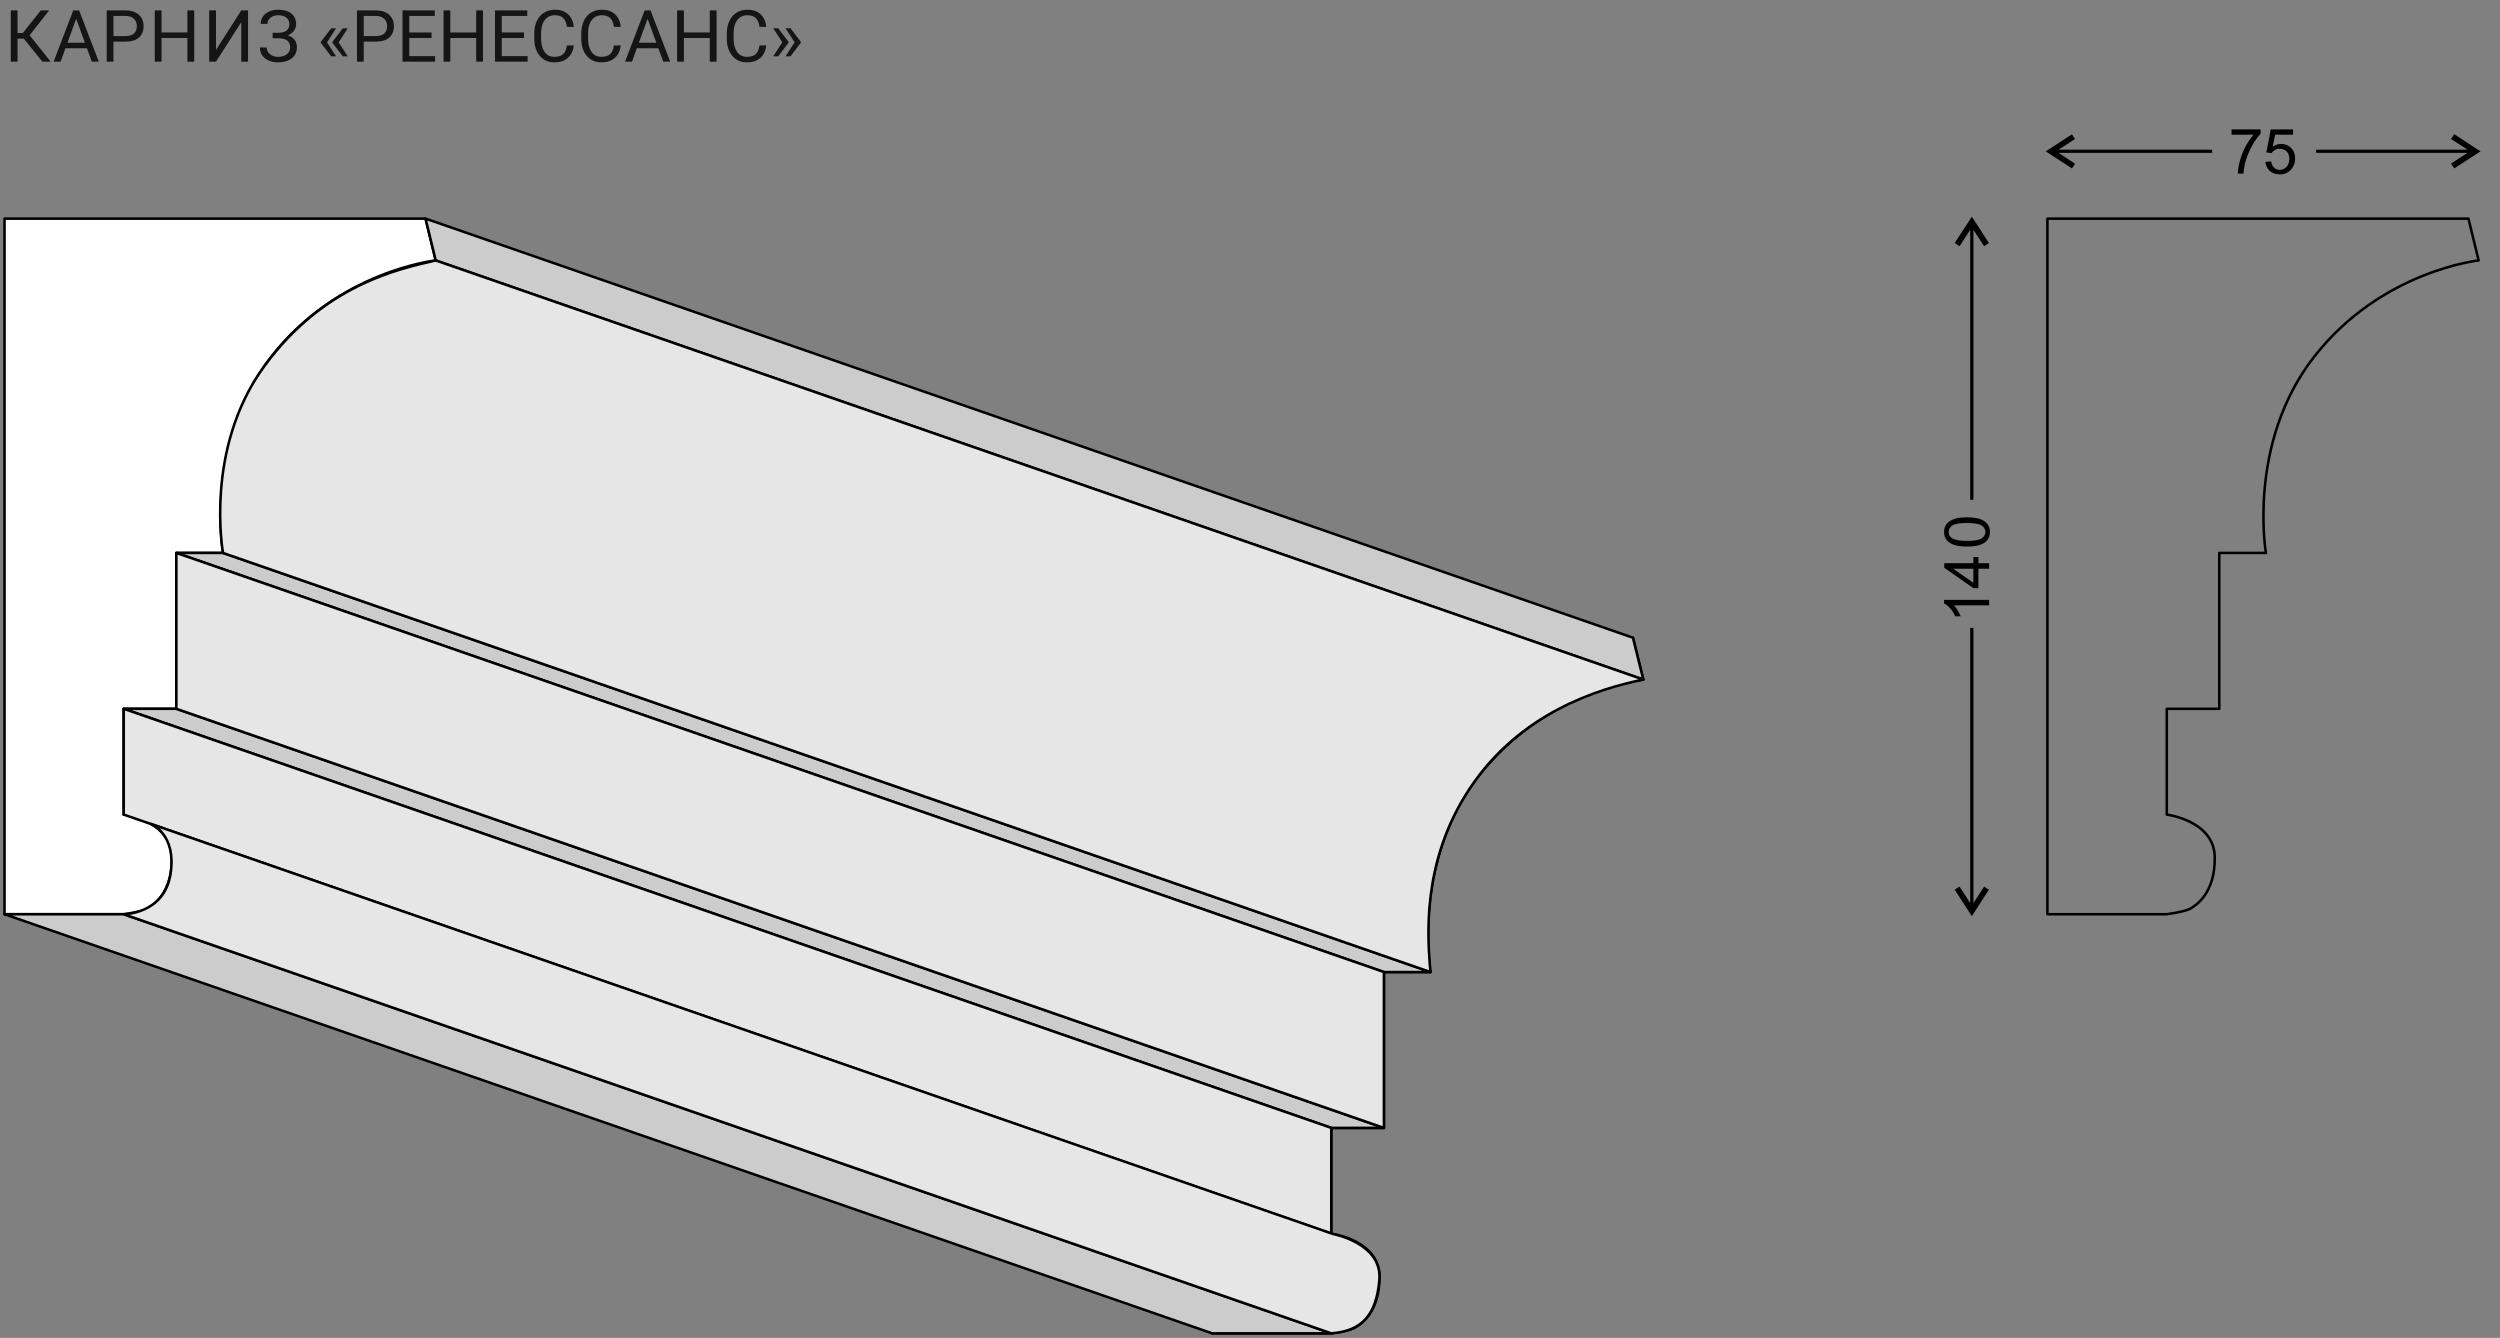 <?xml version="1.0" encoding="utf-8"?>
<!-- Generator: Adobe Illustrator 16.2.0, SVG Export Plug-In . SVG Version: 6.00 Build 0)  -->
<!DOCTYPE svg PUBLIC "-//W3C//DTD SVG 1.1//EN" "http://www.w3.org/Graphics/SVG/1.1/DTD/svg11.dtd">
<svg version="1.1" id="Layer_1" xmlns="http://www.w3.org/2000/svg" xmlns:xlink="http://www.w3.org/1999/xlink" x="0px" y="0px"
	 width="555px" height="297px" viewBox="0 0 555 297" enable-background="new 0 0 555 297" xml:space="preserve">
<rect x="0" y="0" width="555" height="297" fill="#808080" stroke="none"/>
<rect fill="none" width="555" height="297"/>
<g>
	
		<path fill-rule="evenodd" clip-rule="evenodd" fill="none" stroke="#000000" stroke-width="0.567" stroke-linecap="round" stroke-linejoin="round" stroke-miterlimit="10" d="
		M454.524,48.535h93.472l2.26,9.286c0,0-21.62,2.259-36.536,21.405c-14.915,19.146-10.685,43.527-10.685,43.527h-10.361v34.599
		h-11.652v23.484c0,0,10.505,1.327,10.648,9.395c0.179,8.066-4.267,10.899-5.593,11.58c-1.362,0.646-5.056,1.147-5.056,1.147
		h-26.497V48.535z"/>
	<g>
		<path d="M441.59,133.169v1.222h-7.797c0.281,0.294,0.563,0.68,0.842,1.157c0.281,0.477,0.492,0.905,0.633,1.285h-1.182
			c-0.322-0.683-0.713-1.28-1.17-1.791c-0.457-0.512-0.902-0.873-1.332-1.086v-0.787H441.59z"/>
	</g>
	<g>
		<path d="M441.59,126.255h-2.387v4.315h-1.121l-6.457-4.539v-0.998h6.457v-1.344h1.121v1.344h2.387V126.255z M438.082,126.255
			h-4.494l4.494,3.114V126.255z"/>
	</g>
	<g>
		<path d="M436.674,121.336c-1.178,0-2.125-0.121-2.844-0.362c-0.719-0.242-1.271-0.602-1.662-1.079
			c-0.389-0.478-0.584-1.078-0.584-1.802c0-0.534,0.107-1.002,0.322-1.405c0.215-0.402,0.525-0.734,0.932-0.997
			c0.406-0.262,0.898-0.468,1.482-0.618c0.582-0.149,1.367-0.224,2.354-0.224c1.17,0,2.113,0.12,2.832,0.359
			s1.273,0.598,1.666,1.076c0.391,0.478,0.588,1.08,0.588,1.809c0,0.959-0.346,1.712-1.033,2.26
			C439.896,121.009,438.547,121.336,436.674,121.336z M436.674,120.081c1.637,0,2.727-0.191,3.268-0.573
			c0.541-0.383,0.813-0.854,0.813-1.415c0-0.562-0.273-1.033-0.816-1.415s-1.631-0.573-3.264-0.573c-1.639,0-2.729,0.191-3.27,0.573
			c-0.539,0.382-0.809,0.858-0.809,1.429c0,0.561,0.238,1.009,0.715,1.344C433.918,119.87,435.039,120.081,436.674,120.081z"/>
	</g>
	<polygon points="437.207,202.563 433.945,197.508 435.021,196.827 437.387,200.483 437.387,139.389 438.104,139.389 
		438.104,200.483 440.471,196.827 441.008,197.186 441.547,197.508 438.283,202.563 437.746,203.388 	"/>
	<polygon points="438.283,48.929 441.547,53.949 440.471,54.666 438.104,51.008 438.104,110.957 437.387,110.957 437.387,51.008 
		435.021,54.666 434.482,54.307 433.945,53.949 437.207,48.929 437.746,48.104 	"/>
	<g>
		<path d="M495.402,29.896v-1.174h6.451v0.95c-0.635,0.674-1.264,1.57-1.887,2.687c-0.623,1.118-1.105,2.267-1.445,3.447
			c-0.244,0.833-0.4,1.744-0.469,2.735h-1.258c0.014-0.783,0.168-1.728,0.463-2.836s0.717-2.177,1.268-3.207
			s1.137-1.896,1.758-2.603H495.402z"/>
	</g>
	<g>
		<path d="M502.92,35.936l1.283-0.108c0.096,0.625,0.316,1.094,0.664,1.408c0.346,0.314,0.764,0.472,1.254,0.472
			c0.588,0,1.088-0.222,1.494-0.665c0.408-0.443,0.613-1.032,0.613-1.765c0-0.696-0.197-1.246-0.588-1.649
			c-0.393-0.402-0.906-0.604-1.541-0.604c-0.395,0-0.75,0.089-1.066,0.268s-0.566,0.411-0.748,0.696l-1.148-0.149l0.965-5.11h4.955
			v1.167h-3.977l-0.537,2.674c0.6-0.416,1.227-0.625,1.883-0.625c0.871,0,1.605,0.301,2.203,0.903s0.896,1.375,0.896,2.321
			c0,0.9-0.262,1.678-0.787,2.334c-0.639,0.805-1.512,1.208-2.617,1.208c-0.906,0-1.646-0.253-2.221-0.76
			C503.328,37.445,503,36.773,502.92,35.936z"/>
	</g>
	<polygon points="454.956,33.082 459.975,29.819 460.656,30.858 456.999,33.225 491.097,33.225 491.097,33.942 456.999,33.942 
		460.656,36.344 460.334,36.846 459.975,37.384 454.956,34.121 454.131,33.583 	"/>
	<polygon points="549.86,34.121 544.842,37.384 544.124,36.308 547.781,33.942 514.187,33.942 514.187,33.225 547.781,33.225 
		544.124,30.858 544.482,30.32 544.842,29.783 549.86,33.082 550.686,33.583 	"/>
	
		<path fill="#FFFFFF" stroke="#000000" stroke-width="0.567" stroke-linecap="round" stroke-linejoin="round" stroke-miterlimit="10" d="
		M1,48.535h93.472l2.259,9.286c0,0-21.62,2.259-36.535,21.405s-10.685,43.527-10.685,43.527H39.149v34.599H27.46v23.484
		c0,0,10.542,1.327,10.685,9.395c0.179,8.066-4.266,10.899-5.593,11.58c-1.363,0.646-5.092,1.147-5.092,1.147H1V48.535z"/>
	
		<path fill="#FFFFFF" stroke="#000000" stroke-width="0.567" stroke-linecap="round" stroke-linejoin="round" stroke-miterlimit="10" d="
		M269.081,141.575h93.436l2.295,9.286c0,0-21.655,2.295-36.571,21.441c-14.916,19.11-10.684,43.491-10.684,43.491h-10.327v34.6
		h-11.688v23.483c0,0,10.506,1.327,10.685,9.394c0.179,8.067-4.302,10.899-5.629,11.581c-1.326,0.681-5.056,1.148-5.056,1.148
		h-26.46V141.575z"/>
	
		<polygon fill="#CCCCCC" stroke="#000000" stroke-width="0.567" stroke-linecap="round" stroke-linejoin="round" stroke-miterlimit="10" points="
		1,202.958 269.081,296 295.541,296 27.46,202.958 	"/>
	
		<polygon fill="#CCCCCC" stroke="#000000" stroke-width="0.567" stroke-linecap="round" stroke-linejoin="round" stroke-miterlimit="10" points="
		27.46,157.352 295.541,250.394 307.229,250.394 39.149,157.352 	"/>
	
		<polygon fill="#CCCCCC" stroke="#000000" stroke-width="0.567" stroke-linecap="round" stroke-linejoin="round" stroke-miterlimit="10" points="
		39.149,122.753 307.229,215.794 317.557,215.794 49.511,122.753 	"/>
	
		<polygon fill="#CCCCCC" stroke="#000000" stroke-width="0.567" stroke-linecap="round" stroke-linejoin="round" stroke-miterlimit="10" points="
		96.73,57.821 364.812,150.861 362.517,141.575 94.472,48.535 	"/>
	
		<path fill="#E6E6E6" stroke="#000000" stroke-width="0.567" stroke-linecap="round" stroke-linejoin="round" stroke-miterlimit="10" d="
		M49.511,122.753c0,0-4.23-23.055,9.106-41.376C71.919,63.091,88.771,59.649,96.73,57.821
		c89.349,31.014,257.897,89.528,268.081,93.041c-10.111,2.08-27.394,7.423-38.472,24.094c-11.114,16.638-9.322,34.099-8.783,40.839
		L49.511,122.753z"/>
	
		<polygon fill="#E6E6E6" stroke="#000000" stroke-width="0.567" stroke-linecap="round" stroke-linejoin="round" stroke-miterlimit="10" points="
		39.149,157.352 307.229,250.394 307.229,215.794 39.149,122.753 	"/>
	
		<polygon fill="#E6E6E6" stroke="#000000" stroke-width="0.567" stroke-linecap="round" stroke-linejoin="round" stroke-miterlimit="10" points="
		27.46,180.836 295.541,273.877 295.541,250.394 27.46,157.352 	"/>
	
		<path fill="#E6E6E6" stroke="#000000" stroke-width="0.567" stroke-linecap="round" stroke-linejoin="round" stroke-miterlimit="10" d="
		M27.46,202.958c0,0,8.999,0,10.397-8.929c1.399-8.891-4.338-11.114-4.338-11.114l262.416,91.033c0,0,10.937,2.045,10.29,10.112
		c-0.645,7.78-3.801,11.437-10.685,11.939L27.46,202.958z"/>
	<g>
		<path fill="#141515" d="M5.281,8.578H3.896v5.109H2.393V2.313h1.502v5.016h1.174l3.983-5.016h1.87L6.572,7.828l4.672,5.859H9.405
			L5.281,8.578z"/>
		<path fill="#141515" d="M19.298,10.711h-4.773l-1.072,2.977h-1.549l4.351-11.375h1.314l4.359,11.375h-1.542L19.298,10.711z
			 M14.978,9.484h3.874l-1.941-5.32L14.978,9.484z"/>
		<path fill="#141515" d="M25.188,9.234v4.453h-1.502V2.313h4.202c1.247,0,2.224,0.318,2.931,0.953
			c0.707,0.636,1.061,1.477,1.061,2.523c0,1.104-0.346,1.955-1.037,2.551c-0.691,0.597-1.681,0.895-2.97,0.895H25.188z
			 M25.188,8.008h2.7c0.803,0,1.419-0.189,1.847-0.567c0.428-0.378,0.642-0.925,0.642-1.64c0-0.678-0.214-1.221-0.642-1.628
			c-0.428-0.407-1.015-0.618-1.761-0.634h-2.786V8.008z"/>
		<path fill="#141515" d="M43.114,13.688h-1.51V8.43H35.86v5.258h-1.502V2.313h1.502v4.891h5.744V2.313h1.51V13.688z"/>
		<path fill="#141515" d="M53.56,2.313h1.503v11.375H53.56V4.922l-5.611,8.766h-1.51V2.313h1.51v8.766L53.56,2.313z"/>
		<path fill="#141515" d="M64.24,5.363c0-0.605-0.221-1.087-0.662-1.444s-1.06-0.536-1.858-0.536c-0.668,0-1.228,0.185-1.679,0.553
			s-0.677,0.825-0.677,1.369h-1.502c0-0.604,0.166-1.146,0.497-1.625c0.332-0.479,0.794-0.853,1.389-1.121
			C60.342,2.291,61,2.156,61.72,2.156c1.273,0,2.262,0.285,2.966,0.855c0.705,0.57,1.057,1.362,1.057,2.377
			c0,0.525-0.162,1.004-0.485,1.437c-0.323,0.432-0.774,0.773-1.354,1.022c1.34,0.448,2.011,1.337,2.011,2.666
			c0,1.021-0.381,1.832-1.143,2.431c-0.762,0.599-1.779,0.899-3.052,0.899c-0.756,0-1.444-0.134-2.062-0.402s-1.1-0.649-1.444-1.145
			c-0.344-0.495-0.517-1.083-0.517-1.766H59.2c0,0.597,0.237,1.094,0.712,1.491c0.475,0.397,1.077,0.595,1.808,0.595
			c0.819,0,1.473-0.19,1.96-0.57c0.488-0.38,0.731-0.883,0.731-1.508c0-1.333-0.827-2.013-2.48-2.039h-1.409V7.273h1.401
			c0.762-0.016,1.338-0.188,1.729-0.517C64.044,6.428,64.24,5.963,64.24,5.363z"/>
		<path fill="#141515" d="M72.595,9.406l2.019,3.102H73.51l-2.309-3.031V9.328l2.309-3.039h1.104L72.595,9.406z M75.177,9.406
			l2.019,3.102h-1.103l-2.309-3.031V9.328l2.309-3.039h1.103L75.177,9.406z"/>
		<path fill="#141515" d="M80.749,9.234v4.453h-1.502V2.313h4.202c1.247,0,2.224,0.318,2.931,0.953
			c0.707,0.636,1.061,1.477,1.061,2.523c0,1.104-0.346,1.955-1.037,2.551c-0.691,0.597-1.681,0.895-2.97,0.895H80.749z
			 M80.749,8.008h2.7c0.803,0,1.419-0.189,1.847-0.567c0.428-0.378,0.642-0.925,0.642-1.64c0-0.678-0.214-1.221-0.642-1.628
			c-0.428-0.407-1.015-0.618-1.761-0.634h-2.786V8.008z"/>
		<path fill="#141515" d="M95.798,8.43H90.86v4.031h5.736v1.227h-7.239V2.313h7.16v1.227H90.86v3.664h4.938V8.43z"/>
		<path fill="#141515" d="M107.223,13.688h-1.51V8.43h-5.744v5.258h-1.502V2.313h1.502v4.891h5.744V2.313h1.51V13.688z"/>
		<path fill="#141515" d="M116.332,8.43h-4.938v4.031h5.736v1.227h-7.239V2.313h7.16v1.227h-5.658v3.664h4.938V8.43z"/>
		<path fill="#141515" d="M127.382,10.078c-0.141,1.203-0.586,2.132-1.334,2.785c-0.749,0.654-1.744,0.98-2.985,0.98
			c-1.346,0-2.425-0.481-3.236-1.445c-0.811-0.963-1.217-2.252-1.217-3.867V7.438c0-1.057,0.189-1.987,0.567-2.789
			c0.378-0.802,0.915-1.418,1.608-1.848s1.497-0.645,2.41-0.645c1.21,0,2.181,0.337,2.911,1.012c0.73,0.675,1.156,1.608,1.276,2.801
			h-1.511c-0.13-0.909-0.414-1.567-0.849-1.975c-0.436-0.408-1.044-0.611-1.827-0.611c-0.96,0-1.712,0.354-2.258,1.063
			c-0.545,0.709-0.818,1.718-0.818,3.026v1.103c0,1.235,0.258,2.218,0.775,2.948c0.517,0.73,1.239,1.095,2.168,1.095
			c0.834,0,1.475-0.188,1.921-0.566c0.446-0.377,0.742-1.035,0.888-1.973H127.382z"/>
		<path fill="#141515" d="M137.813,10.078c-0.141,1.203-0.586,2.132-1.334,2.785c-0.749,0.654-1.744,0.98-2.985,0.98
			c-1.346,0-2.425-0.481-3.236-1.445c-0.811-0.963-1.217-2.252-1.217-3.867V7.438c0-1.057,0.189-1.987,0.567-2.789
			c0.378-0.802,0.915-1.418,1.608-1.848s1.497-0.645,2.41-0.645c1.21,0,2.181,0.337,2.911,1.012c0.73,0.675,1.156,1.608,1.276,2.801
			h-1.511c-0.13-0.909-0.414-1.567-0.849-1.975c-0.436-0.408-1.044-0.611-1.827-0.611c-0.96,0-1.712,0.354-2.258,1.063
			c-0.545,0.709-0.818,1.718-0.818,3.026v1.103c0,1.235,0.258,2.218,0.775,2.948c0.517,0.73,1.239,1.095,2.168,1.095
			c0.834,0,1.475-0.188,1.921-0.566c0.446-0.377,0.742-1.035,0.888-1.973H137.813z"/>
		<path fill="#141515" d="M146.155,10.711h-4.773l-1.072,2.977h-1.549l4.351-11.375h1.314l4.359,11.375h-1.542L146.155,10.711z
			 M141.835,9.484h3.874l-1.941-5.32L141.835,9.484z"/>
		<path fill="#141515" d="M159.076,13.688h-1.51V8.43h-5.744v5.258h-1.502V2.313h1.502v4.891h5.744V2.313h1.51V13.688z"/>
		<path fill="#141515" d="M170.125,10.078c-0.141,1.203-0.586,2.132-1.334,2.785c-0.749,0.654-1.744,0.98-2.985,0.98
			c-1.346,0-2.425-0.481-3.236-1.445c-0.811-0.963-1.217-2.252-1.217-3.867V7.438c0-1.057,0.189-1.987,0.567-2.789
			c0.378-0.802,0.915-1.418,1.608-1.848s1.497-0.645,2.41-0.645c1.21,0,2.181,0.337,2.911,1.012c0.73,0.675,1.156,1.608,1.276,2.801
			h-1.511c-0.13-0.909-0.414-1.567-0.849-1.975c-0.436-0.408-1.044-0.611-1.827-0.611c-0.96,0-1.712,0.354-2.258,1.063
			c-0.545,0.709-0.818,1.718-0.818,3.026v1.103c0,1.235,0.258,2.218,0.775,2.948c0.517,0.73,1.239,1.095,2.168,1.095
			c0.834,0,1.475-0.188,1.921-0.566c0.446-0.377,0.742-1.035,0.888-1.973H170.125z"/>
		<path fill="#141515" d="M172.763,6.273l2.309,3.039v0.148l-2.309,3.039h-1.111l2.019-3.109l-2.019-3.117H172.763z M175.494,6.273
			l2.309,3.039v0.148l-2.309,3.039h-1.111l2.019-3.109l-2.019-3.117H175.494z"/>
	</g>
</g>
</svg>
